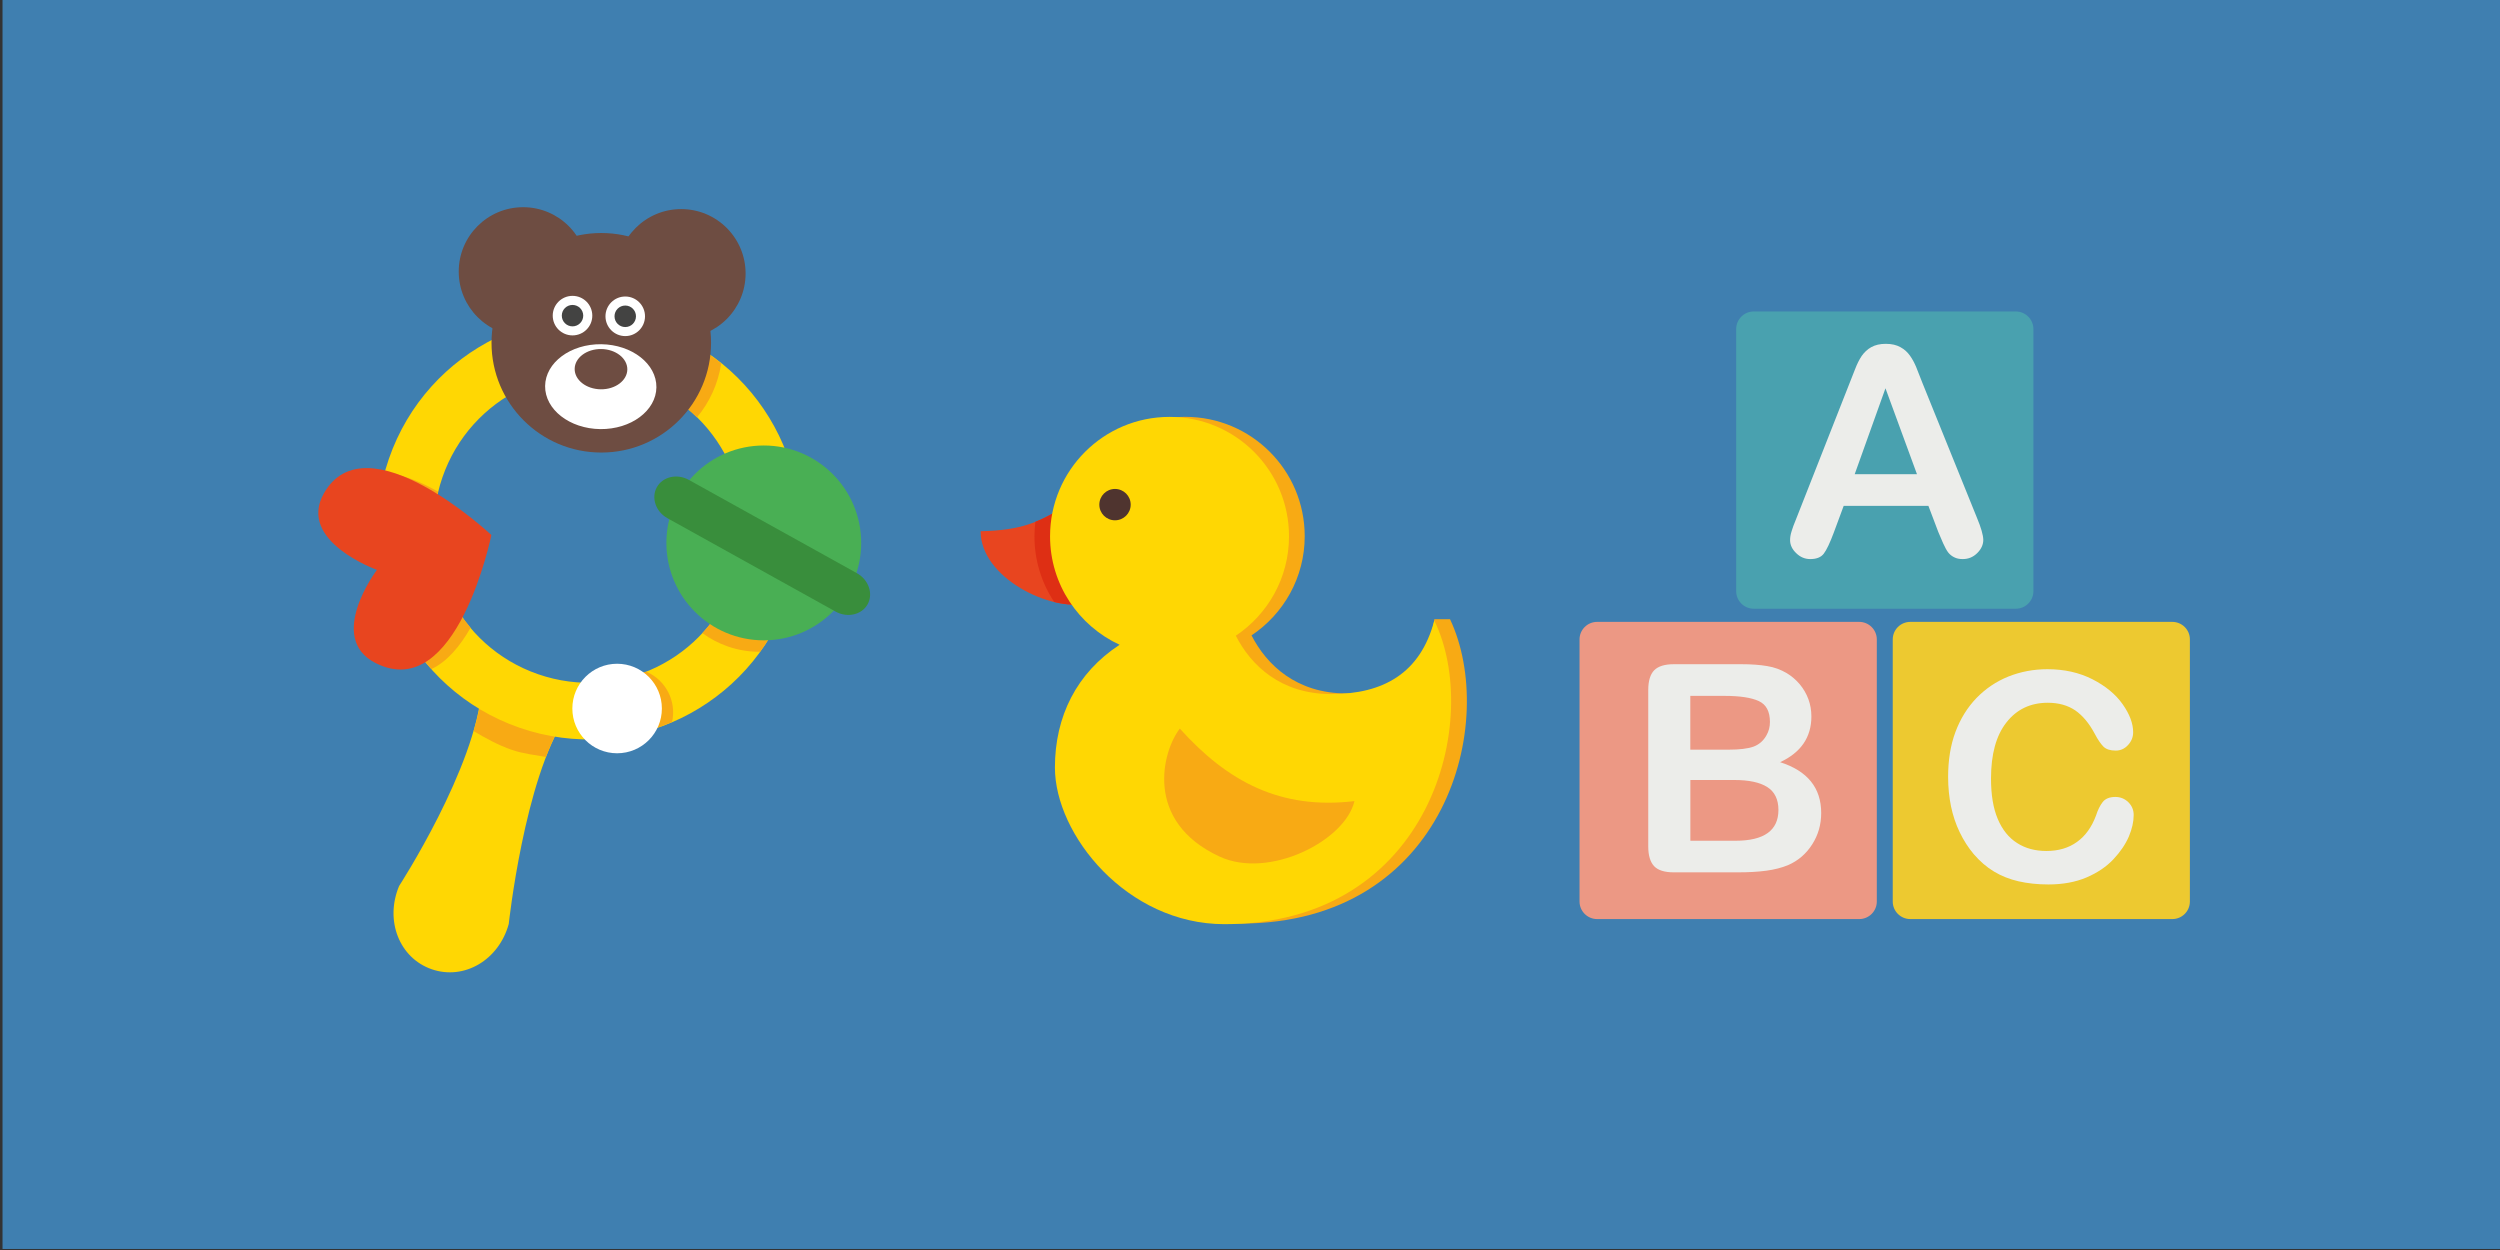 <?xml version="1.0" encoding="UTF-8" standalone="no"?>
<svg
   xmlns:dc="http://purl.org/dc/elements/1.1/"
   xmlns:cc="http://creativecommons.org/ns#"
   xmlns:rdf="http://www.w3.org/1999/02/22-rdf-syntax-ns#"
   xmlns:svg="http://www.w3.org/2000/svg"
   xmlns="http://www.w3.org/2000/svg"
   xmlns:sodipodi="http://sodipodi.sourceforge.net/DTD/sodipodi-0.dtd"
   xmlns:inkscape="http://www.inkscape.org/namespaces/inkscape"
   inkscape:version="1.0beta2 (2b71d25, 2019-12-03)"
   sodipodi:docname="icons-angebotefuersaeuglinge.svg"
   xml:space="preserve"
   enable-background="new 0 0 566.93 283.465"
   viewBox="0 0 566.93 283.465"
   height="283.465px"
   width="566.93px"
   y="0px"
   x="0px"
   id="Ebene_1"
   version="1.1"><rect x="0" y="0" width="566.93" height="283.465" fill="#333333" stroke="none"/><defs
   id="defs1727" /><sodipodi:namedview
   inkscape:current-layer="Ebene_1"
   inkscape:window-maximized="0"
   inkscape:window-y="0"
   inkscape:window-x="0"
   inkscape:cy="141.7325"
   inkscape:cx="95.489268"
   inkscape:zoom="0.83255429"
   showgrid="false"
   id="namedview1725"
   inkscape:window-height="800"
   inkscape:window-width="1280"
   inkscape:pageshadow="2"
   inkscape:pageopacity="0"
   guidetolerance="10"
   gridtolerance="10"
   objecttolerance="10"
   borderopacity="1"
   inkscape:document-rotation="0"
   bordercolor="#666666"
   pagecolor="#ffffff" />
<rect
   style="fill:#3f7fb0;fill-opacity:1"
   id="rect1615"
   height="283.232"
   width="566.358"
   enable-background="new    "
   fill="#336C9E"
   x="0.571" />
<g
   id="Gefahren_Suchtmittel_Kopie_4">
	<g
   id="Icons_11_">
		<g
   id="beanbag">
			<path
   id="path1617"
   d="M128.202,162.842l-18.977-6.564c-1.297,17.773-18.722,44.644-18.722,44.644     c-3.278,7.836,0.048,16.332,7.402,18.879c7.356,2.536,15.211-2.077,17.465-10.272     C115.362,209.516,118.943,176.665,128.202,162.842z"
   fill="#FFD703" />
			<path
   id="path1619"
   d="M109.519,155.436c-0.137,2.869-1.104,6.891-2.117,10.361c2.731,1.609,5.591,3.2,8.712,4.264     c2.509,0.869,5.161,1.144,7.688,1.592c1.346-3.531,3.054-7.287,4.702-9.647L109.519,155.436z"
   fill="#F8AA14" />
			<path
   id="path1621"
   d="M149.168,74.381c-25.024-8.644-52.333,4.634-60.985,29.678c-8.654,25.025,4.634,52.332,29.659,60.977     c25.033,8.663,52.342-4.625,61.005-29.659C187.49,110.362,174.222,83.045,149.168,74.381z M122.036,152.898     c-18.321-6.332-28.04-26.321-21.708-44.645c6.332-18.332,26.332-28.059,44.653-21.717c18.322,6.332,28.06,26.322,21.718,44.654     C160.358,149.523,140.367,159.24,122.036,152.898z"
   fill="#FFD703" />
			<path
   id="path1623"
   d="M165.285,104.821c3.745,7.99,4.525,17.375,1.414,26.371c-1.647,4.751-4.225,8.908-7.425,12.381     c1.728,1.269,3.668,2.293,5.824,3.044c2.41,0.828,4.857,1.21,7.277,1.189c2.691-3.718,4.896-7.864,6.469-12.419     c3.562-10.341,3.337-21.034,0.166-30.673C174.368,103.24,169.589,103.367,165.285,104.821z"
   fill="#F8AA14" />
			<path
   id="path1625"
   d="M173.207,101.025c12.194,0,22.088,9.893,22.088,22.088c0,12.205-9.894,22.098-22.088,22.098     s-22.088-9.893-22.088-22.098C151.119,110.918,161.012,101.025,173.207,101.025z"
   fill="#49AF54" />
			<path
   id="path1627"
   d="M146.533,152.305c-3.64,1.453-7.531,2.312-11.521,2.487c-0.898,0.976-1.602,2.146-2.06,3.483     c-1.133,3.287-0.487,6.75,1.442,9.346c6.265-0.107,12.371-1.453,18.01-3.883C153.461,159.025,151.002,154.217,146.533,152.305z"
   fill="#F8AA14" />
			<path
   id="path1629"
   d="M139.939,150.52c5.609,0,10.156,4.547,10.156,10.156c0,5.602-4.547,10.146-10.156,10.146     c-5.601,0-10.146-4.547-10.146-10.146C129.792,155.064,134.339,150.52,139.939,150.52z"
   fill="#FFFFFF" />
			<g
   id="g1633">
				<path
   id="path1631"
   d="M196.76,137.026c-1.337,2.4-4.597,3.142-7.26,1.668l-38.127-21.171      c-2.673-1.464-3.747-4.644-2.419-7.034c1.326-2.4,4.596-3.142,7.249-1.668l38.137,21.171      C196.983,131.475,198.075,134.636,196.76,137.026z"
   fill="#398E3C" />
			</g>
			<path
   id="path1635"
   d="M118.632,46.986c8.067,0,14.604,6.537,14.604,14.605c0,8.059-6.536,14.605-14.604,14.605     c-8.068,0-14.605-6.546-14.605-14.605C104.025,53.523,110.563,46.986,118.632,46.986z"
   fill="#6E4D42" />
			<circle
   id="circle1637"
   r="14.605"
   cy="62.02"
   cx="154.475"
   fill="#6E4D42" />
			<path
   id="path1639"
   d="M144.973,86.538c5.083,1.746,9.463,4.576,13.073,8.107c2.867-3.405,4.8-7.62,5.512-12.234     c-4.205-3.375-9.005-6.156-14.38-8.02c-11.884-4.088-24.265-3.21-34.947,1.483c-0.098,0.81-0.146,1.639-0.166,2.478     c-0.039,3.844,0.82,7.483,2.332,10.751C124.836,84.381,135.138,83.123,144.973,86.538z"
   fill="#F8AA14" />
			<path
   id="path1641"
   d="M136.358,52.84c13.747,0,24.89,11.142,24.89,24.888c0,13.756-11.143,24.898-24.89,24.898     c-13.756,0-24.896-11.142-24.896-24.898C111.46,63.981,122.602,52.84,136.358,52.84z"
   fill="#6E4D42" />
			<path
   id="path1643"
   d="M123.616,87.533c0.067-5.308,5.767-9.551,12.73-9.473c6.966,0.088,12.565,4.458,12.508,9.775     c-0.067,5.308-5.766,9.551-12.731,9.474C129.158,97.221,123.558,92.85,123.616,87.533z"
   fill="#FFFFFF" />
			<path
   id="path1645"
   d="M130.318,83.649c0.029-2.517,2.723-4.536,6.021-4.497c3.298,0.039,5.951,2.117,5.922,4.634     c-0.03,2.517-2.723,4.537-6.021,4.498C132.943,88.245,130.289,86.177,130.318,83.649z"
   fill="#6E4D42" />
			<path
   id="path1647"
   d="M141.792,67.24c2.479,0,4.479,2.01,4.479,4.488s-2,4.488-4.479,4.488s-4.487-2.01-4.487-4.488     S139.314,67.24,141.792,67.24z"
   fill="#FFFFFF" />
			<path
   id="path1649"
   d="M141.792,69.289c1.348,0,2.43,1.093,2.43,2.439c0,1.347-1.083,2.439-2.43,2.439s-2.438-1.092-2.438-2.439     C139.353,70.381,140.445,69.289,141.792,69.289z"
   fill="#434342" />
			<path
   id="path1651"
   d="M129.831,67.093c2.479,0,4.486,2.01,4.486,4.488c0,2.479-2.01,4.479-4.486,4.479     c-2.479,0-4.487-2-4.487-4.479C125.344,69.103,127.353,67.093,129.831,67.093z"
   fill="#FFFFFF" />
			<path
   id="path1653"
   d="M129.831,69.152c1.336,0,2.43,1.083,2.43,2.429c0,1.337-1.094,2.43-2.43,2.43     c-1.348,0-2.431-1.093-2.431-2.43C127.401,70.235,128.484,69.152,129.831,69.152z"
   fill="#434342" />
			<path
   id="path1655"
   d="M97.821,151.729c3.591-1.668,6.537-5.237,8.889-9.375c-7.024-8.321-10.01-19.716-7.326-30.838     c-3.933-2.225-8.166-3.991-12.078-4.371c-2.068,7.522-2.195,15.171-0.673,22.391c0.888,0.39,1.481,0.604,1.481,0.604     s-0.429,0.566-1.033,1.493C88.991,139.085,92.679,145.973,97.821,151.729z"
   fill="#F8AA14" />
			<path
   id="path1657"
   d="M73.44,111.894c9.668-17.103,37.991,9.434,37.991,9.434s-7.813,38.4-26.254,29.033     c-11.317-5.735,0.303-21.131,0.303-21.131S67.323,122.733,73.44,111.894z"
   fill="#E8451F" />
		</g>
	</g>
	<g
   id="Icons_13_">
		<g
   id="duck">
			<path
   id="path1661"
   d="M240.573,115.387c-4.955,2.878-8.751,4.888-18.194,5.083c0,10.644,16.06,18.264,23.895,16.361     C243.793,132.636,243.247,120.274,240.573,115.387z"
   fill="#E8451F" />
			<path
   id="path1663"
   d="M246.272,136.821c-2.479-4.195-3.023-16.547-5.697-21.435c-1.972,1.142-3.746,2.137-5.785,2.946     c-0.116,1.073-0.205,2.166-0.205,3.288c0,5.512,1.64,10.614,4.479,14.897C241.725,137.172,244.272,137.318,246.272,136.821z"
   fill="#DE2F14" />
			<path
   id="path1665"
   d="M328.828,140.421h-3.562c0,0-1.552,16.838-19.854,16.838c-11.387,0-18.146-6.429-21.602-13.17     c7.271-4.858,12.061-13.113,12.061-22.488c0-14.976-12.116-27.074-27.083-27.074s-27.095,12.137-27.095,27.103     c0,10.917,6.459,20.302,15.767,24.595c-9.736,6.361-14.673,16.244-14.673,27.846c0,15.259,16.312,35.375,38.438,35.375     C328.272,209.428,339.745,163.523,328.828,140.421z"
   fill="#F8AA14" />
			<path
   id="path1667"
   d="M325.259,140.714c-3.143,11.951-11.562,16.683-23.405,16.683c-11.404,0-18.176-6.496-21.602-13.237     c7.27-4.869,12.06-13.123,12.06-22.537c0-14.966-12.127-27.083-27.104-27.083c-14.956,0-27.083,12.127-27.083,27.083     c0,10.917,6.479,20.302,15.774,24.595c-9.746,6.361-14.673,16.244-14.673,27.836c0,15.248,16.322,35.521,38.438,35.521     C324.731,209.573,336.165,163.008,325.259,140.714z"
   fill="#FFD703" />
			<path
   id="path1669"
   d="M252.847,110.879c1.971,0,3.562,1.59,3.562,3.561c0,1.961-1.592,3.551-3.562,3.551     c-1.961,0-3.551-1.59-3.551-3.551C249.297,112.47,250.886,110.879,252.847,110.879z"
   fill="#4F342F" />
			<path
   id="path1671"
   d="M267.551,165.223c10.849,12.067,22.849,18.438,39.6,16.447c-2.106,9.023-19.365,17.768-30.565,12.586     C259.306,186.275,263.598,170.305,267.551,165.223z"
   fill="#F8AA14" />
		</g>
	</g>
	<g
   id="g1721">
		<g
   id="g1719">
			<g
   id="g1717">
				<g
   id="g1687">
					<g
   id="g1679">
						<g
   id="g1677">
							<path
   id="path1675"
   d="M457.133,70.635h-59.437c-2.204,0-3.979,1.795-3.979,3.99v59.435c0,2.195,1.784,3.98,3.979,3.98         h59.437c2.204,0,3.988-1.786,3.988-3.98V74.625C461.121,72.43,459.326,70.635,457.133,70.635z"
   fill="#49A1AF" />
						</g>
					</g>
					<g
   id="g1685">
						<g
   id="g1683">
							<path
   id="path1681"
   d="M448.293,117.357l-12.321-30.469c-0.597-1.522-1.063-2.731-1.436-3.649         c-0.381-0.907-0.83-1.775-1.396-2.566c-0.557-0.79-1.249-1.444-2.166-1.941c-0.878-0.498-1.98-0.761-3.327-0.761         c-1.326,0-2.39,0.253-3.316,0.761c-0.879,0.498-1.569,1.171-2.146,1.98c-0.547,0.82-1.063,1.834-1.532,3.073         c-0.487,1.229-0.896,2.293-1.249,3.171l-12.059,30.646c-0.507,1.229-0.868,2.175-1.062,2.868         c-0.225,0.702-0.342,1.356-0.342,2.01c0,1.112,0.479,2.107,1.414,2.985c0.908,0.878,1.961,1.317,3.161,1.317         c1.443,0,2.459-0.419,3.073-1.239c0.625-0.82,1.386-2.41,2.264-4.771l2.244-6.059h19.21l2.243,5.922         c0.312,0.731,0.674,1.57,1.084,2.536c0.438,0.946,0.81,1.668,1.17,2.117c0.359,0.458,0.811,0.829,1.376,1.093         c0.517,0.273,1.161,0.4,1.901,0.4c1.309,0,2.382-0.449,3.299-1.356c0.927-0.917,1.375-1.922,1.375-3.015         C449.736,121.357,449.26,119.66,448.293,117.357z M420.595,107.533l6.976-19.483l7.145,19.483H420.595z"
   fill="#ECEDEA" />
						</g>
					</g>
				</g>
				<g
   id="g1701">
					<g
   id="g1693">
						<g
   id="g1691">
							<path
   id="path1689"
   d="M421.618,141.026h-59.435c-2.205,0-3.99,1.787-3.99,3.981v59.435c0,2.195,1.795,3.979,3.99,3.979         h59.435c2.205,0,3.99-1.784,3.99-3.979v-59.435C425.609,142.82,423.823,141.026,421.618,141.026z"
   fill="#EC9884" />
						</g>
					</g>
					<g
   id="g1699">
						<g
   id="g1697">
							<path
   id="path1695"
   d="M403.678,172.842c4.713-2.188,7.093-5.648,7.093-10.371c0-1.365-0.225-2.674-0.673-3.912         c-0.459-1.238-1.112-2.359-1.972-3.396c-0.868-1.015-1.845-1.854-2.957-2.519c-1.337-0.789-2.801-1.336-4.447-1.6         c-1.658-0.283-3.61-0.42-5.854-0.42H379.58c-2.05,0-3.53,0.449-4.448,1.366c-0.897,0.917-1.355,2.419-1.355,4.487v35.481         c0,2.039,0.458,3.532,1.336,4.47c0.88,0.928,2.382,1.396,4.47,1.396h14.399c2.487,0,4.673-0.117,6.556-0.37         c1.854-0.254,3.515-0.674,4.956-1.27c2.293-1.004,4.107-2.576,5.454-4.691c1.356-2.107,2.049-4.488,2.049-7.122         C412.994,178.654,409.884,174.82,403.678,172.842z M383.326,157.807h7.735c3.514,0,6.078,0.393,7.776,1.172         c1.706,0.789,2.534,2.369,2.534,4.75c0,1.123-0.264,2.117-0.79,3.025c-0.69,1.258-1.707,2.116-2.993,2.584         c-1.288,0.439-3.112,0.664-5.503,0.664h-8.771v-12.195H383.326z M393.6,190.656h-10.272v-13.775h9.95         c3.327,0,5.824,0.535,7.503,1.609c1.668,1.062,2.519,2.8,2.519,5.18C403.298,188.314,400.059,190.656,393.6,190.656z"
   fill="#ECEDEA" />
						</g>
					</g>
				</g>
				<g
   id="g1715">
					<g
   id="g1707">
						<g
   id="g1705">
							<path
   id="path1703"
   d="M492.615,141.026H433.21c-2.216,0-3.989,1.787-3.989,3.981v59.435c0,2.195,1.785,3.979,3.989,3.979         h59.404c2.215,0,3.99-1.784,3.99-3.979v-59.435C496.615,142.82,494.829,141.026,492.615,141.026z"
   fill="#EDC930" />
						</g>
					</g>
					<g
   id="g1713">
						<g
   id="g1711">
							<path
   id="path1709"
   d="M482.645,181.914c-0.819-0.79-1.795-1.189-2.927-1.189c-1.327,0-2.293,0.392-2.897,1.17         c-0.615,0.791-1.103,1.807-1.503,3.045c-0.985,2.635-2.409,4.635-4.321,5.99c-1.893,1.375-4.215,2.049-6.945,2.049         c-2.536,0-4.763-0.596-6.636-1.805c-1.893-1.201-3.354-3.016-4.381-5.455c-1.034-2.438-1.53-5.48-1.53-9.16         c0-5.492,1.143-9.735,3.491-12.723c2.332-2.984,5.464-4.469,9.388-4.469c2.447,0,4.518,0.576,6.232,1.736         c1.668,1.162,3.132,2.908,4.381,5.239c0.741,1.425,1.443,2.419,2.039,3.005c0.604,0.575,1.521,0.868,2.741,0.868         c1.104,0,2.029-0.42,2.8-1.26c0.771-0.828,1.161-1.806,1.161-2.896c0-2-0.8-4.117-2.391-6.371         c-1.57-2.234-3.873-4.127-6.839-5.648c-2.995-1.521-6.393-2.283-10.217-2.283c-3.121,0-6.088,0.565-8.856,1.668         c-2.78,1.123-5.171,2.752-7.239,4.879c-2.059,2.137-3.646,4.713-4.771,7.719c-1.112,2.994-1.649,6.398-1.649,10.193         c0,2.342,0.234,4.557,0.654,6.635c0.438,2.078,1.083,4.039,1.971,5.873c0.888,1.846,1.951,3.502,3.19,4.977         c1.413,1.63,2.917,2.945,4.604,3.951c1.648,0.994,3.513,1.736,5.552,2.205c2.049,0.469,4.312,0.713,6.78,0.713         c3.278,0,6.166-0.537,8.646-1.592c2.457-1.055,4.485-2.42,6.075-4.106c1.581-1.679,2.742-3.396,3.504-5.144         c0.74-1.756,1.104-3.375,1.104-4.877C483.873,183.699,483.453,182.715,482.645,181.914z"
   fill="#ECEDEA" />
						</g>
					</g>
				</g>
			</g>
		</g>
	</g>
</g>
</svg>
